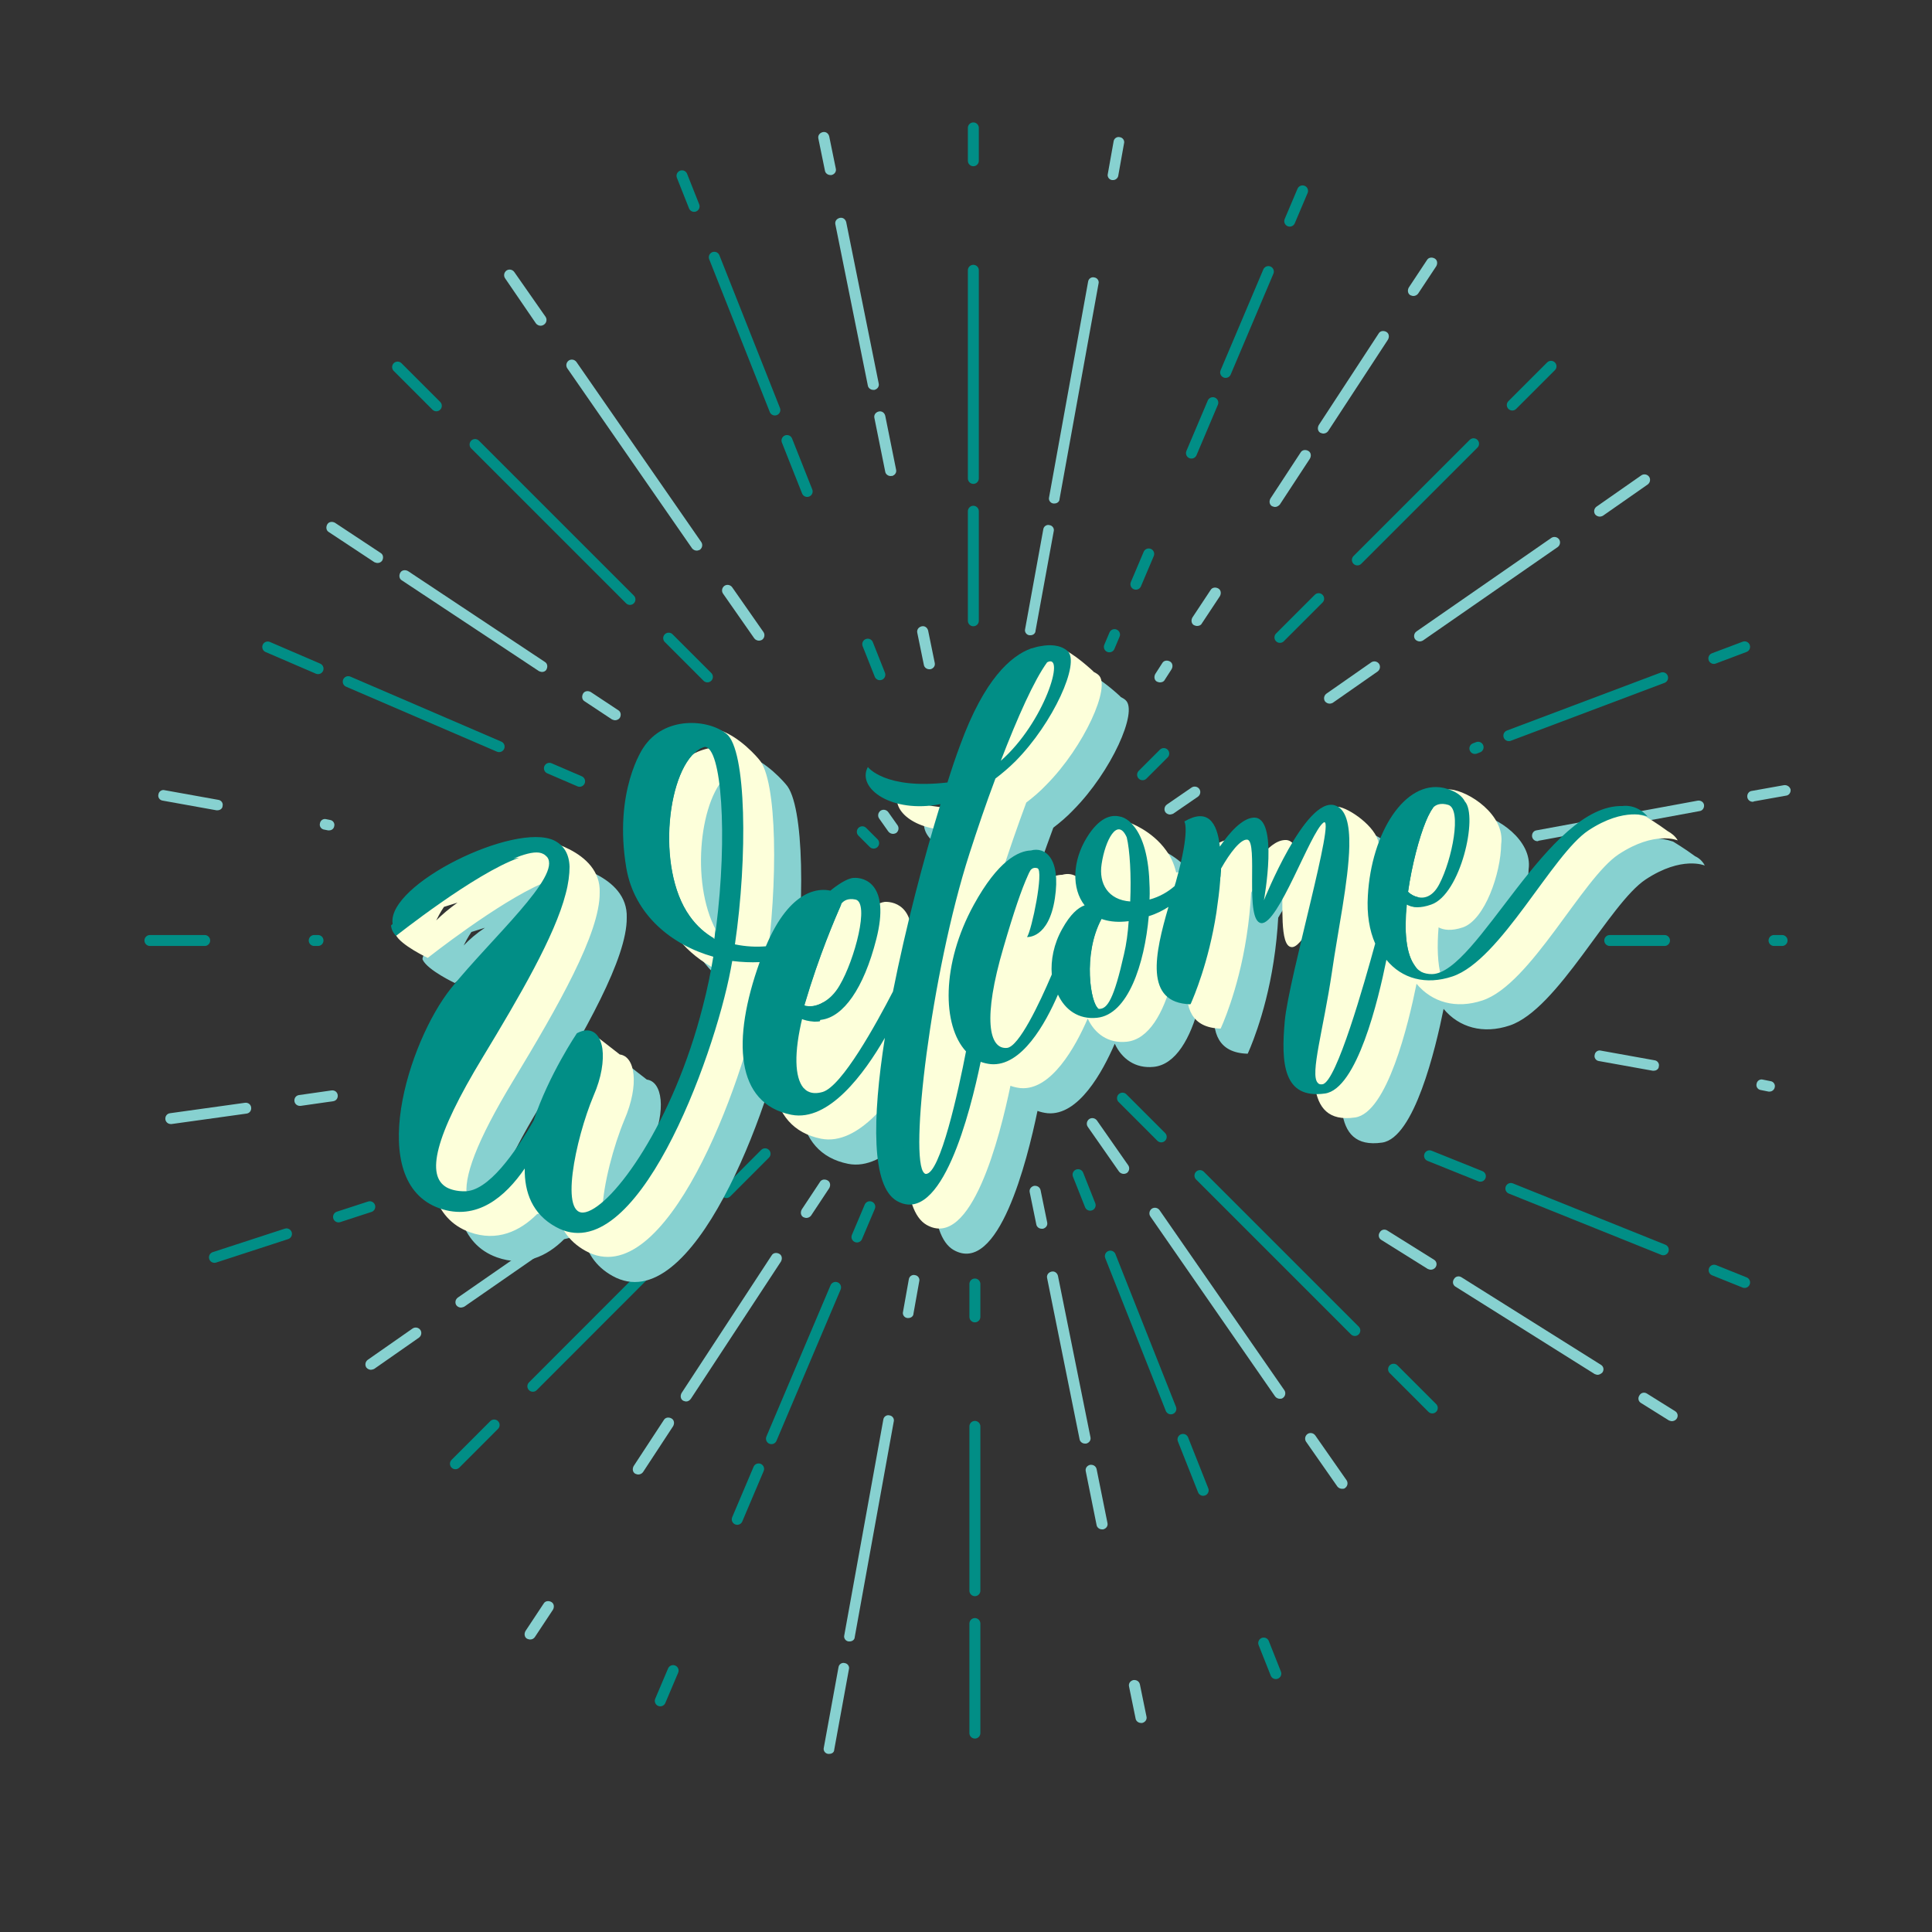 <?xml version="1.0" encoding="UTF-8"?>
<!-- Generator: Adobe Illustrator 26.5.0, SVG Export Plug-In . SVG Version: 6.00 Build 0)  -->
<svg xmlns="http://www.w3.org/2000/svg" xmlns:xlink="http://www.w3.org/1999/xlink" version="1.0" x="0px" y="0px" viewBox="0 0 500 500" style="enable-background:new 0 0 500 500;" xml:space="preserve">
<rect x="0" y="0" width="500" height="500" fill="#333333" stroke="none"/>
<style type="text/css">
	.st0{display:none;}
	.st1{display:inline;fill:#FFECCE;}
	.st2{fill:#87D1D0;}
	
		.st3{fill:none;stroke:#018E86;stroke-width:2.835;stroke-linecap:round;stroke-linejoin:round;stroke-miterlimit:10;stroke-dasharray:8.504,28.346,42.52;}
	
		.st4{fill:none;stroke:#018E86;stroke-width:2.835;stroke-linecap:round;stroke-linejoin:round;stroke-miterlimit:10;stroke-dasharray:8.504,28.346,53.858;}
	
		.st5{fill:none;stroke:#018E86;stroke-width:2.835;stroke-linecap:round;stroke-linejoin:round;stroke-miterlimit:10;stroke-dasharray:14.173,14.173,56.693;}
	
		.st6{fill:none;stroke:#018E86;stroke-width:2.835;stroke-linecap:round;stroke-linejoin:round;stroke-miterlimit:10;stroke-dasharray:14.173,28.346,99.213;}
	
		.st7{fill:none;stroke:#018E86;stroke-width:2.835;stroke-linecap:round;stroke-linejoin:round;stroke-miterlimit:10;stroke-dasharray:14.173,14.173,42.52;}
	
		.st8{fill:none;stroke:#018E86;stroke-width:2.835;stroke-linecap:round;stroke-linejoin:round;stroke-miterlimit:10;stroke-dasharray:8.504,14.173,42.52;}
	
		.st9{fill:none;stroke:#018E86;stroke-width:2.835;stroke-linecap:round;stroke-linejoin:round;stroke-miterlimit:10;stroke-dasharray:8.504,14.173,28.346;}
	.st10{fill:#FDFFDA;}
	.st11{fill:#018E86;}
	.st12{display:inline;}
	.st13{fill:none;}
</style>
<g id="BACKGROUND" class="st0">
	<rect class="st1" width="500" height="500"></rect>
</g>
<g id="OBJECTS">
	<g>
		<g>
			<g>
				<path class="st2" d="M214.6,453.9c-0.1,0-0.2,0-0.3,0c-0.8-0.1-1.3-0.9-1.1-1.6l3.8-20.8c0.1-0.8,0.9-1.3,1.6-1.1      c0.8,0.1,1.3,0.9,1.1,1.6l-3.8,20.8C215.9,453.5,215.3,453.9,214.6,453.9z M219.9,424.8c-0.1,0-0.2,0-0.3,0      c-0.8-0.1-1.3-0.9-1.1-1.6l10.1-55.8c0.1-0.8,0.9-1.3,1.6-1.1c0.8,0.1,1.3,0.9,1.1,1.6l-10.1,55.8      C221.2,424.3,220.6,424.8,219.9,424.8z M235.1,341.1c-0.1,0-0.2,0-0.3,0c-0.8-0.1-1.3-0.9-1.1-1.6l1.5-8.4      c0.1-0.8,0.9-1.3,1.6-1.1c0.8,0.1,1.3,0.9,1.1,1.6l-1.5,8.4C236.4,340.6,235.8,341.1,235.1,341.1z"></path>
			</g>
			<g>
				<path class="st2" d="M266.7,164.4c-0.1,0-0.2,0-0.3,0c-0.8-0.1-1.3-0.9-1.1-1.6L270,137c0.1-0.8,0.9-1.3,1.6-1.1      c0.8,0.1,1.3,0.9,1.1,1.6l-4.7,25.7C268,163.9,267.4,164.4,266.7,164.4z M272.9,130.3c-0.1,0-0.2,0-0.3,0      c-0.8-0.1-1.3-0.9-1.1-1.6l10.1-55.8c0.1-0.8,0.9-1.3,1.6-1.1c0.8,0.1,1.3,0.9,1.1,1.6l-10.1,55.8      C274.2,129.8,273.6,130.3,272.9,130.3z M288.1,46.6c-0.1,0-0.2,0-0.3,0c-0.8-0.1-1.3-0.9-1.1-1.6l1.5-8.4      c0.1-0.8,0.9-1.3,1.6-1.1c0.8,0.1,1.3,0.9,1.1,1.6l-1.5,8.4C289.3,46.1,288.7,46.6,288.1,46.6z"></path>
			</g>
			<g>
				<path class="st2" d="M347.3,385.3c-0.4,0-0.9-0.2-1.2-0.6l-8.1-11.6c-0.4-0.6-0.3-1.5,0.4-2c0.6-0.4,1.5-0.3,2,0.4l8.1,11.6      c0.4,0.6,0.3,1.5-0.4,2C347.9,385.3,347.6,385.3,347.3,385.3z M331.2,362c-0.4,0-0.9-0.2-1.2-0.6l-32.3-46.6      c-0.4-0.6-0.3-1.5,0.4-2c0.6-0.4,1.5-0.3,2,0.4l32.3,46.6c0.4,0.6,0.3,1.5-0.4,2C331.7,362,331.5,362,331.2,362z M290.8,303.8      c-0.4,0-0.9-0.2-1.2-0.6l-8.1-11.6c-0.4-0.6-0.3-1.5,0.4-2c0.6-0.4,1.5-0.3,2,0.4l8.1,11.6c0.4,0.6,0.3,1.5-0.4,2      C291.4,303.7,291.1,303.8,290.8,303.8z"></path>
			</g>
			<g>
				<path class="st2" d="M231.1,215.8c-0.4,0-0.9-0.2-1.2-0.6l-2.4-3.4c-0.4-0.6-0.3-1.5,0.4-2c0.6-0.4,1.5-0.3,2,0.4l2.4,3.4      c0.4,0.6,0.3,1.5-0.4,2C231.7,215.7,231.4,215.8,231.1,215.8z M196.4,165.8c-0.4,0-0.9-0.2-1.2-0.6l-8.1-11.6      c-0.4-0.6-0.3-1.5,0.4-2c0.6-0.4,1.5-0.3,2,0.4l8.1,11.6c0.4,0.6,0.3,1.5-0.4,2C197,165.7,196.7,165.8,196.4,165.8z       M180.3,142.5c-0.4,0-0.9-0.2-1.2-0.6l-32.3-46.6c-0.4-0.6-0.3-1.5,0.4-2c0.6-0.4,1.5-0.3,2,0.4l32.3,46.6      c0.4,0.6,0.3,1.5-0.4,2C180.8,142.4,180.6,142.5,180.3,142.5z M139.9,84.3c-0.4,0-0.9-0.2-1.2-0.6L130.7,72      c-0.4-0.6-0.3-1.5,0.4-2c0.6-0.4,1.5-0.3,2,0.4l8.1,11.6c0.4,0.6,0.3,1.5-0.4,2C140.5,84.2,140.2,84.3,139.9,84.3z"></path>
			</g>
			<g>
				<path class="st2" d="M458,282.5c-0.1,0-0.2,0-0.3,0l-2-0.4c-0.8-0.1-1.3-0.9-1.1-1.6c0.1-0.8,0.9-1.3,1.6-1.1l2,0.4      c0.8,0.1,1.3,0.9,1.1,1.6C459.2,282,458.6,282.5,458,282.5z M428,277.1c-0.1,0-0.2,0-0.3,0l-13.9-2.5c-0.8-0.1-1.3-0.9-1.1-1.6      c0.1-0.8,0.9-1.3,1.6-1.1l13.9,2.5c0.8,0.1,1.3,0.9,1.1,1.6C429.3,276.6,428.7,277.1,428,277.1z"></path>
			</g>
			<g>
				<path class="st2" d="M85.2,214.9c-0.1,0-0.2,0-0.3,0l-1-0.2c-0.8-0.1-1.3-0.9-1.1-1.6c0.1-0.8,0.9-1.3,1.6-1.1l1,0.2      c0.8,0.1,1.3,0.9,1.1,1.6C86.4,214.5,85.8,214.9,85.2,214.9z M56.3,209.7c-0.1,0-0.2,0-0.3,0l-13.9-2.5      c-0.8-0.1-1.3-0.9-1.1-1.6c0.1-0.8,0.9-1.3,1.6-1.1l13.9,2.5c0.8,0.1,1.3,0.9,1.1,1.6C57.6,209.2,57,209.7,56.3,209.7z"></path>
			</g>
			<g>
				<path class="st2" d="M96,354.5c-0.4,0-0.9-0.2-1.2-0.6c-0.4-0.6-0.3-1.5,0.4-2l11.6-8.1c0.6-0.4,1.5-0.3,2,0.4      c0.4,0.6,0.3,1.5-0.4,2l-11.6,8.1C96.5,354.4,96.2,354.5,96,354.5z M119.3,338.4c-0.4,0-0.9-0.2-1.2-0.6c-0.4-0.6-0.3-1.5,0.4-2      l46.6-32.3c0.6-0.4,1.5-0.3,2,0.4c0.4,0.6,0.3,1.5-0.4,2l-46.6,32.3C119.8,338.3,119.5,338.4,119.3,338.4z M177.5,298      c-0.4,0-0.9-0.2-1.2-0.6c-0.4-0.6-0.3-1.5,0.4-2l11.6-8.1c0.6-0.4,1.5-0.3,2,0.4c0.4,0.6,0.3,1.5-0.4,2l-11.6,8.1      C178.1,297.9,177.8,298,177.5,298z"></path>
			</g>
			<g>
				<path class="st2" d="M302.8,210.8c-0.4,0-0.9-0.2-1.2-0.6c-0.4-0.6-0.3-1.5,0.4-2l6.4-4.4c0.6-0.4,1.5-0.3,2,0.4      c0.4,0.6,0.3,1.5-0.4,2l-6.4,4.4C303.3,210.7,303,210.8,302.8,210.8z M344.1,182.1c-0.4,0-0.9-0.2-1.2-0.6      c-0.4-0.6-0.3-1.5,0.4-2l11.6-8.1c0.6-0.4,1.5-0.3,2,0.4c0.4,0.6,0.3,1.5-0.4,2l-11.6,8.1C344.7,182,344.4,182.1,344.1,182.1z       M367.4,166c-0.4,0-0.9-0.2-1.2-0.6c-0.4-0.6-0.3-1.5,0.4-2l34.9-24.2c0.6-0.4,1.5-0.3,2,0.4c0.4,0.6,0.3,1.5-0.4,2l-34.9,24.2      C368,165.9,367.7,166,367.4,166z M414,133.7c-0.4,0-0.9-0.2-1.2-0.6c-0.4-0.6-0.3-1.5,0.4-2l11.6-8.1c0.6-0.4,1.5-0.3,2,0.4      c0.4,0.6,0.3,1.5-0.4,2l-11.6,8.1C414.6,133.6,414.3,133.7,414,133.7z"></path>
			</g>
			<g>
				<path class="st2" d="M295.3,445.9c-0.7,0-1.3-0.5-1.4-1.1l-1.7-8.3c-0.2-0.8,0.3-1.5,1.1-1.7c0.8-0.1,1.5,0.3,1.7,1.1l1.7,8.3      c0.2,0.8-0.3,1.5-1.1,1.7C295.4,445.9,295.3,445.9,295.3,445.9z M285.2,395.8c-0.7,0-1.3-0.5-1.4-1.1l-2.8-13.9      c-0.2-0.8,0.3-1.5,1.1-1.7c0.8-0.1,1.5,0.3,1.7,1.1l2.8,13.9c0.2,0.8-0.3,1.5-1.1,1.7C285.4,395.8,285.3,395.8,285.2,395.8z       M280.8,373.6c-0.7,0-1.3-0.5-1.4-1.1l-8.4-41.7c-0.2-0.8,0.3-1.5,1.1-1.7c0.8-0.2,1.5,0.3,1.7,1.1l8.4,41.7      c0.2,0.8-0.3,1.5-1.1,1.7C280.9,373.6,280.8,373.6,280.8,373.6z M269.6,318c-0.7,0-1.3-0.5-1.4-1.1l-1.7-8.3      c-0.2-0.8,0.3-1.5,1.1-1.7c0.8-0.1,1.5,0.3,1.7,1.1l1.7,8.3c0.2,0.8-0.3,1.5-1.1,1.7C269.8,318,269.7,318,269.6,318z"></path>
			</g>
			<g>
				<path class="st2" d="M240.5,173.2c-0.7,0-1.3-0.5-1.4-1.1l-1.7-8.3c-0.2-0.8,0.3-1.5,1.1-1.7c0.8-0.2,1.5,0.3,1.7,1.1l1.7,8.3      c0.2,0.8-0.3,1.5-1.1,1.7C240.7,173.2,240.6,173.2,240.5,173.2z M230.5,123.2c-0.7,0-1.3-0.5-1.4-1.1l-2.8-13.9      c-0.2-0.8,0.3-1.5,1.1-1.7c0.8-0.2,1.5,0.3,1.7,1.1l2.8,13.9c0.2,0.8-0.3,1.5-1.1,1.7C230.7,123.1,230.6,123.2,230.5,123.2z       M226,100.9c-0.7,0-1.3-0.5-1.4-1.1l-8.4-41.7c-0.2-0.8,0.3-1.5,1.1-1.7c0.8-0.2,1.5,0.3,1.7,1.1l8.4,41.7      c0.2,0.8-0.3,1.5-1.1,1.7C226.2,100.9,226.1,100.9,226,100.9z M214.9,45.3c-0.7,0-1.3-0.5-1.4-1.1l-1.7-8.3      c-0.2-0.8,0.3-1.5,1.1-1.7c0.8-0.2,1.5,0.3,1.7,1.1l1.7,8.3c0.2,0.8-0.3,1.5-1.1,1.7C215,45.3,214.9,45.3,214.9,45.3z"></path>
			</g>
			<g>
				<path class="st2" d="M137.2,424.3c-0.3,0-0.5-0.1-0.8-0.2c-0.7-0.4-0.8-1.3-0.4-2l4.7-7.1c0.4-0.7,1.3-0.8,2-0.4      c0.7,0.4,0.8,1.3,0.4,2l-4.7,7.1C138.1,424.1,137.7,424.3,137.2,424.3z M165.2,381.6c-0.3,0-0.5-0.1-0.8-0.2      c-0.7-0.4-0.8-1.3-0.4-2l7.8-11.9c0.4-0.7,1.3-0.8,2-0.4c0.7,0.4,0.8,1.3,0.4,2l-7.8,11.9C166.1,381.4,165.6,381.6,165.2,381.6z       M177.6,362.7c-0.3,0-0.5-0.1-0.8-0.2c-0.7-0.4-0.8-1.3-0.4-2l23.3-35.6c0.4-0.7,1.3-0.8,2-0.4c0.7,0.4,0.8,1.3,0.4,2L178.8,362      C178.5,362.4,178.1,362.7,177.6,362.7z M208.7,315.2c-0.3,0-0.5-0.1-0.8-0.2c-0.7-0.4-0.8-1.3-0.4-2l4.7-7.1      c0.4-0.7,1.3-0.8,2-0.4c0.7,0.4,0.8,1.3,0.4,2l-4.7,7.1C209.6,315,209.1,315.2,208.7,315.2z"></path>
			</g>
			<g>
				<path class="st2" d="M300.2,176.6c-0.3,0-0.5-0.1-0.8-0.2c-0.7-0.4-0.8-1.3-0.4-2l1.8-2.8c0.4-0.7,1.3-0.8,2-0.4      c0.7,0.4,0.8,1.3,0.4,2l-1.8,2.8C301.2,176.4,300.7,176.6,300.2,176.6z M309.8,162c-0.3,0-0.5-0.1-0.8-0.2      c-0.7-0.4-0.8-1.3-0.4-2l4.7-7.1c0.4-0.7,1.3-0.8,2-0.4c0.7,0.4,0.8,1.3,0.4,2l-4.7,7.1C310.8,161.8,310.3,162,309.8,162z       M330,131.2c-0.3,0-0.5-0.1-0.8-0.2c-0.7-0.4-0.8-1.3-0.4-2l7.8-11.9c0.4-0.7,1.3-0.8,2-0.4c0.7,0.4,0.8,1.3,0.4,2l-7.8,11.9      C330.9,130.9,330.5,131.2,330,131.2z M342.5,112.2c-0.3,0-0.5-0.1-0.8-0.2c-0.7-0.4-0.8-1.3-0.4-2l15.5-23.7      c0.4-0.7,1.3-0.8,2-0.4c0.7,0.4,0.8,1.3,0.4,2l-15.5,23.7C343.4,112,342.9,112.2,342.5,112.2z M365.8,76.6      c-0.3,0-0.5-0.1-0.8-0.2c-0.7-0.4-0.8-1.3-0.4-2l4.7-7.1c0.4-0.7,1.3-0.8,2-0.4c0.7,0.4,0.8,1.3,0.4,2l-4.7,7.1      C366.7,76.4,366.2,76.6,365.8,76.6z"></path>
			</g>
			<g>
				<path class="st2" d="M44.2,290.9c-0.7,0-1.3-0.5-1.4-1.2c-0.1-0.8,0.4-1.5,1.2-1.6l19.4-2.7c0.8-0.1,1.5,0.4,1.6,1.2      c0.1,0.8-0.4,1.5-1.2,1.6l-19.4,2.7C44.3,290.9,44.2,290.9,44.2,290.9z M77.6,286.2c-0.7,0-1.3-0.5-1.4-1.2      c-0.1-0.8,0.4-1.5,1.2-1.6l8.4-1.2c0.8-0.1,1.5,0.4,1.6,1.2c0.1,0.8-0.4,1.5-1.2,1.6l-8.4,1.2C77.7,286.2,77.7,286.2,77.6,286.2      z"></path>
			</g>
			<g>
				<path class="st2" d="M388.6,219.4c-0.7,0-1.3-0.5-1.4-1.2c-0.1-0.8,0.4-1.5,1.1-1.6l0.9-0.2c0.8-0.1,1.5,0.4,1.6,1.1      c0.1,0.8-0.4,1.5-1.1,1.6l-0.9,0.2C388.7,219.4,388.7,219.4,388.6,219.4z M397.9,217.7c-0.7,0-1.3-0.5-1.4-1.2      c-0.1-0.8,0.4-1.5,1.1-1.6l41.8-7.7c0.8-0.1,1.5,0.4,1.6,1.1c0.1,0.8-0.4,1.5-1.1,1.6l-41.8,7.7      C398.1,217.7,398,217.7,397.9,217.7z M453.6,207.5c-0.7,0-1.3-0.5-1.4-1.2c-0.1-0.8,0.4-1.5,1.1-1.6l8.4-1.5      c0.8-0.1,1.5,0.4,1.7,1.1c0.1,0.8-0.4,1.5-1.1,1.6l-8.4,1.5C453.8,207.5,453.7,207.5,453.6,207.5z"></path>
			</g>
			<g>
				<path class="st2" d="M432.7,367.8c-0.3,0-0.5-0.1-0.8-0.2l-7.2-4.5c-0.7-0.4-0.9-1.3-0.4-2c0.4-0.7,1.3-0.9,2-0.4l7.2,4.5      c0.7,0.4,0.9,1.3,0.4,2C433.6,367.6,433.1,367.8,432.7,367.8z M413.5,355.8c-0.3,0-0.5-0.1-0.8-0.2l-36-22.6      c-0.7-0.4-0.9-1.3-0.4-2c0.4-0.7,1.3-0.9,2-0.4l36,22.6c0.7,0.4,0.9,1.3,0.4,2C414.4,355.5,413.9,355.8,413.5,355.8z       M370.3,328.6c-0.3,0-0.5-0.1-0.8-0.2l-12-7.5c-0.7-0.4-0.9-1.3-0.4-2c0.4-0.7,1.3-0.9,2-0.4l12,7.5c0.7,0.4,0.9,1.3,0.4,2      C371.2,328.4,370.7,328.6,370.3,328.6z"></path>
			</g>
			<g>
				<path class="st2" d="M159.2,186.4c-0.3,0-0.5-0.1-0.8-0.2l-7.1-4.7c-0.7-0.4-0.8-1.3-0.4-2c0.4-0.7,1.3-0.8,2-0.4l7.1,4.7      c0.7,0.4,0.8,1.3,0.4,2C160.1,186.2,159.6,186.4,159.2,186.4z M140.3,173.9c-0.3,0-0.5-0.1-0.8-0.2L104,150.2      c-0.7-0.4-0.8-1.3-0.4-2c0.4-0.7,1.3-0.8,2-0.4l35.4,23.5c0.7,0.4,0.8,1.3,0.4,2C141.2,173.7,140.7,173.9,140.3,173.9z       M97.7,145.7c-0.3,0-0.5-0.1-0.8-0.2l-11.8-7.8c-0.7-0.4-0.8-1.3-0.4-2c0.4-0.7,1.3-0.8,2-0.4l11.8,7.8c0.7,0.4,0.8,1.3,0.4,2      C98.6,145.5,98.2,145.7,97.7,145.7z"></path>
			</g>
		</g>
	</g>
	<g>
		<line class="st3" x1="252.3" y1="332.3" x2="252.3" y2="455.5"></line>
		<line class="st4" x1="251.9" y1="33.1" x2="251.9" y2="161.3"></line>
		<line class="st5" x1="290.5" y1="284.2" x2="400.8" y2="394.5"></line>
		<line class="st5" x1="102.9" y1="95" x2="226.1" y2="218.2"></line>
		<line class="st6" x1="416.6" y1="243.4" x2="461.2" y2="243.4"></line>
		<line class="st6" x1="38.8" y1="243.4" x2="82.3" y2="243.4"></line>
		<line class="st5" x1="198" y1="298.6" x2="103" y2="393.7"></line>
		<line class="st7" x1="401.4" y1="94.8" x2="295.7" y2="200.5"></line>
		<line class="st8" x1="279" y1="304" x2="333.5" y2="441.5"></line>
		<line class="st8" x1="176.5" y1="45.5" x2="230" y2="180.4"></line>
		<line class="st8" x1="225.1" y1="312.3" x2="168.2" y2="446.5"></line>
		<line class="st9" x1="337.1" y1="49.4" x2="287.1" y2="167.4"></line>
		<line class="st8" x1="95.7" y1="312.3" x2="55.5" y2="325.4"></line>
		<line class="st8" x1="451.5" y1="167.4" x2="381.7" y2="193.7"></line>
		<line class="st8" x1="451.5" y1="331.9" x2="355" y2="293.1"></line>
		<line class="st8" x1="150" y1="202.2" x2="55.5" y2="161.5"></line>
	</g>
	<g>
		<path class="st2" d="M438.7,221.6c-2.7-2-5.7-3.8-5.7-3.8c-14.8-4.9-24.5,11.9-34.1,25.2c-7.7,10.7-15.9,15-18.8,16.3    c-1-3.4-1.1-8-0.7-12.8c1.3,0.7,3.3,1,6.3,0c5.8-2,9.8-14,9.9-21.5c0,0,0,0,0,0c1.1-7.6-8.4-13.8-13.2-14.2    c-4.9-0.4-12.9,12.7-12.9,12.7s-5,5.5-5.6,1.2c-0.7-4.3-7.7-9.1-10.5-9.4c-2.8-0.3-10.5,10.1-10.5,10.1s-0.2,0.2-0.6,0.3    c-0.6-1.2-1.5-1.9-2.7-1.8c-2.2,0.1-4.4,2-6.5,4.6c-0.1-3-0.5-7.3-2.4-7.4c-1-0.1-2.6,1-4.4,2.6c-1.2-0.1-2.8,0.3-4.7,1.4    c0,0,0.4,0.5,0.3,2.8c-1.9,2-3.3,3.6-3.3,3.6l-7.2,0.8c-0.3-1.2-0.7-2.4-1.2-3.4c-0.4-0.9-0.9-1.6-1.4-2.3    c-3.7-5.2-9.5-7.2-9.5-7.2s-3.9-1-7.1,2.2c-3.1,3.3-1.6,18.6-1.6,18.6l-2.3-1.7c-0.7-5-3.7-6.4-6.4-5.6c0,0,0,0,0,0    c-1.3,0-2.9,0.5-4.8,1.7c-0.6-2.7-1.6-5.7-3.3-6.3c-3.1-1.2-9.4,17-9.4,17l-0.1,7.3c-0.3,0.8-0.6,1.6-0.9,2.4l-0.2-12.3    c0.9-3.2,1.8-6.2,2.7-9.1c2.1-6.6,4.4-13.2,6.7-19.4c1.7-1.3,3.5-2.8,5.2-4.6c9.8-9.9,16.8-25.5,13.5-28.4    c-0.4-0.4-0.9-0.6-1.4-0.9c0,0,0.1,0,0.1,0s-5.4-5.1-8.5-6c-3.1-0.9-8.5,5.3-8.5,5.3l-16.7,35.9c-13,0.6-16.6-4.3-16.6-4.3    c-2.6,4.8,4,10.4,13.9,10.1l-4.6,10l-0.8,28.5c-0.7,3.2-1.4,6.3-2,9.5c-0.4,0.8-0.9,1.6-1.3,2.6c-0.1-4.7-1.2-11.5-2.7-17.5    c2.9-13-3.5-14.6-6.2-14.5c-0.8,0.1-1.9,0.5-3,1.2c-1.8-1.3-2.9-3.5-5.2-4c-3.4-0.8-11.9,12.1-11.9,12.1s-1.2,3.3-2.5,8    c-0.1,0.1-0.1,0.3-0.2,0.4c-2.4,0.2-5.1,0.1-8-0.5c3.2-21.9,3-48.9-1.8-54.1c0,0,0,0,0,0s-5.2-6.4-11.1-7.8    c-3.6-0.8-2.1,2.2-0.4,4.7c-3.9,0.5-7.9,2.3-10.4,6.3l0,0c0,0-7.8,11.1-4.4,31.2c1.6,9.3,7.7,16.1,15.3,20    c-3.3,14.5-11.8,41-19.9,52.1c-3.5,4.8-6.8,8-9.6,10.2c0.2-6.6,2.9-16.7,5.7-23.4c3.9-9.1,2.8-16.4-1.2-16.9l-6.3-4.9l-8.3,13.7    c0,0-3.1,7-10.8,18.8c-4,6.2-9.6,8.6-14.1,9.4c-1.1-5,2.4-14.5,11.9-30.2c11.6-19.2,22.5-38.2,22.4-48.7c0,0,0,0,0,0    c0.4-11.2-15.8-13.9-15.8-13.9c-15.7,1.8-38.3,22.1-37,24.8c1.3,2.7,8.3,6,8.3,6s18.1-14.3,29.7-19.3l-4.9,21.1    c-3.8,4.1-7.7,8.4-10.9,12.3c-11.1,13.9-22.3,50-3,56.9c7,2.5,12.9-0.2,17.4-4.7l4.9-1.2l0,0c0.8,4.4,3.1,8.2,7.6,10.7    c20.7,11.6,40.9-43.4,45.3-66.6c0.1-0.7,0.3-1.5,0.4-2.2c2.4,0.3,4.8,0.4,7.1,0.3c-7.2,20.1-6.3,36.6,8.2,39.5    c9.7,1.9,18.9-10.7,24.2-19.9c-3.3,21-3.5,38.4,3.1,42.2c11.6,6.6,19-23,21.7-36c0.8,0.3,1.7,0.5,2.6,0.6c8,0.7,14.2-10.6,17.4-18    c1.8,3.9,5.3,6.5,10.1,6c5.7-0.6,9.5-7.4,11.7-15.8l4,0.3h0c-0.7,6.7,1,11.9,8.6,12.1c0,0,4.5-9.5,6.7-23.8    c0.6-3.8,1-7.8,1.2-11.4c0.5-0.9,1-1.7,1.5-2.5l0.1,0c0,0,0.8,6.8,2.1,7.3c1.1,0.4,3.6-6.2,4.3-8.1c0.3,6.2-0.7,17.1,2.4,17.4    c1.3,0.2,3-2,4.9-5.1l0.4,4.4l-4.6,31.2l5.4,5.5c0.8,5.6,3.5,9.1,10.4,8.1c8.3-1.2,13.8-24.2,15.9-34.6c4,4.8,10.2,6.6,17.1,4.3    c12.5-4.2,25.8-31.6,35.2-37.8c9.4-6.2,15.3-3.6,15.3-3.6C440.6,222.8,439.6,222,438.7,221.6z M120,244.7c1-2.1,2-3.5,2-3.5    l3.5-1.1C123.4,241.5,121.5,243.1,120,244.7z M194.4,207.9c0.2,9.6,0.5,30.8-0.6,41.5C185.8,238.1,187.7,215.5,194.4,207.9z     M387.9,264.1c-0.3,0.1-0.7,0.2-1,0.3C387.3,264.3,387.6,264.3,387.9,264.1z"></path>
		<path class="st10" d="M431.6,215.1c-2.7-2-5.7-3.8-5.7-3.8c-14.8-4.9-24.5,11.9-34.1,25.2c-7.7,10.7-15.9,15-18.8,16.3    c-1-3.4-1.1-8-0.7-12.8c1.3,0.7,3.3,1,6.3,0c5.7-2,9.8-14,9.9-21.5c0,0,0,0,0,0c1.1-7.6-8.4-13.8-13.2-14.2    c-4.9-0.4-12.9,12.7-12.9,12.7s-5,5.5-5.6,1.2c-0.7-4.3-7.7-9.1-10.5-9.4c-2.8-0.3-10.5,10.1-10.5,10.1s-0.2,0.2-0.6,0.3    c-0.6-1.2-1.5-1.9-2.7-1.8c-2.2,0.1-4.4,2-6.5,4.6c-0.1-3-0.5-7.3-2.4-7.4c-1-0.1-2.6,1-4.4,2.6c-1.2-0.1-2.8,0.3-4.6,1.4    c0,0,0.4,0.5,0.3,2.8c-1.9,2-3.3,3.6-3.3,3.6l-7.2,0.8c-0.3-1.2-0.7-2.4-1.2-3.4c-0.4-0.9-0.9-1.6-1.4-2.3    c-3.7-5.2-9.5-7.2-9.5-7.2s-3.9-1-7.1,2.2c-3.1,3.3-1.6,18.6-1.6,18.6l-2.3-1.7c-0.7-5-3.7-6.4-6.4-5.6c0,0,0,0,0,0    c-1.3,0-2.9,0.5-4.8,1.7c-0.6-2.7-1.6-5.7-3.3-6.3c-3.2-1.2-9.4,17-9.4,17l-0.1,7.3c-0.3,0.8-0.6,1.6-0.9,2.4l-0.2-12.3    c0.9-3.2,1.8-6.2,2.7-9.1c2.1-6.6,4.4-13.2,6.7-19.4c1.7-1.3,3.5-2.8,5.2-4.6c9.8-9.9,16.8-25.5,13.5-28.4    c-0.4-0.4-0.9-0.6-1.4-0.9c0,0,0.1,0,0.1,0s-5.4-5.1-8.5-6c-3.2-0.9-8.5,5.3-8.5,5.3l-16.7,35.9c-13,0.6-16.6-4.3-16.6-4.3    c-2.6,4.8,4,10.4,13.9,10.1l-4.6,10l-0.8,28.5c-0.7,3.2-1.4,6.3-2,9.5c-0.4,0.8-0.9,1.6-1.3,2.6c-0.1-4.7-1.2-11.5-2.7-17.5    c2.9-13-3.5-14.6-6.2-14.5c-0.8,0.1-1.9,0.5-3,1.2c-1.8-1.3-2.9-3.5-5.2-4c-3.4-0.8-11.9,12.1-11.9,12.1s-1.2,3.3-2.5,8    c-0.1,0.1-0.1,0.3-0.2,0.4c-2.4,0.2-5.1,0.1-8-0.5c3.2-21.9,3-48.9-1.8-54.1c0,0,0,0,0,0s-5.2-6.4-11.1-7.8    c-3.6-0.8-2.1,2.2-0.4,4.7c-3.9,0.5-7.9,2.3-10.4,6.3l0,0c0,0-7.8,11.1-4.4,31.2c1.6,9.3,7.7,16.1,15.3,20    c-3.3,14.5-11.8,41-19.9,52.1c-3.5,4.8-6.8,8-9.6,10.2c0.2-6.6,2.9-16.7,5.7-23.4c3.9-9.1,2.8-16.4-1.2-16.9l-6.3-4.9l-8.3,13.7    c0,0-3.1,7-10.8,18.8c-4,6.2-9.6,8.6-14.1,9.4c-1.1-5,2.4-14.5,11.9-30.2c11.6-19.2,22.5-38.2,22.4-48.7c0,0,0,0,0,0    c0.4-11.2-15.8-13.9-15.8-13.9c-15.7,1.8-38.3,22.1-37,24.8c1.3,2.7,8.3,6,8.3,6s18.1-14.3,29.7-19.3l-4.9,21.1    c-3.8,4.1-7.7,8.4-10.9,12.3c-11.1,13.9-22.3,50-3,56.9c7,2.5,12.9-0.2,17.4-4.7l4.9-1.2l0,0c0.8,4.4,3.1,8.2,7.6,10.7    c20.7,11.6,40.9-43.4,45.3-66.6c0.1-0.7,0.3-1.5,0.4-2.2c2.4,0.3,4.8,0.4,7.1,0.3c-7.2,20.1-6.3,36.6,8.2,39.5    c9.7,1.9,18.9-10.7,24.2-19.9c-3.3,21-3.5,38.4,3.1,42.2c11.6,6.6,19-23,21.7-36c0.8,0.3,1.7,0.5,2.6,0.6    c7.9,0.7,14.2-10.6,17.4-18c1.8,3.9,5.3,6.5,10.1,6c5.7-0.6,9.5-7.4,11.7-15.8l4,0.3h0c-0.7,6.7,1,11.9,8.6,12.1    c0,0,4.5-9.5,6.7-23.8c0.6-3.8,1-7.8,1.2-11.4c0.5-0.9,1-1.7,1.5-2.5l0.1,0c0,0,0.8,6.8,2.1,7.3c1.1,0.4,3.6-6.2,4.3-8.1    c0.3,6.2-0.7,17.1,2.4,17.4c1.3,0.2,3-2,4.9-5.1l0.4,4.4l-4.6,31.2l5.4,5.5c0.8,5.6,3.5,9.1,10.4,8.1c8.3-1.2,13.8-24.2,15.9-34.6    c4,4.8,10.2,6.6,17.1,4.3c12.5-4.2,25.8-31.6,35.2-37.8c9.4-6.2,15.3-3.6,15.3-3.6C433.5,216.3,432.5,215.6,431.6,215.1z     M112.9,238.2c1-2.1,2-3.5,2-3.5l3.5-1.1C116.3,235.1,114.4,236.7,112.9,238.2z M187.3,201.5c0.2,9.6,0.5,30.8-0.6,41.5    C178.7,231.7,180.5,209.1,187.3,201.5z M380.8,257.7c-0.3,0.1-0.7,0.2-1,0.3C380.1,257.9,380.5,257.8,380.8,257.7z"></path>
		<g>
			<path class="st11" d="M419.9,208.6c-19.3-0.5-37.6,43.3-49.3,43.5c-1.1,0-2-0.2-2.8-0.6h0c0,0,0,0,0,0c0,0-0.1,0-0.1-0.1     c-0.6-0.3-1-0.7-1.4-1.3l0,0c-2.5-3.1-2.9-9.3-2.2-16c0.7,0.4,1.6,0.7,2.7,0.7c1,0,2.2-0.2,3.6-0.7c7.6-2.6,12.2-22.9,8.7-26.7     c0,0,0,0,0,0c-0.6-1.2-2.1-2.7-5.5-3.5c-10-2.1-18.7,11.6-19.6,27.9c-0.3,4.8,0.4,9,1.9,12.4c-2.8,10.2-10,35.7-13.6,36.4     c-0.6,0.1-1,0-1.3-0.4c-2-2.2,1.5-13.8,3.7-28.6c1.5-10.5,4.3-23.6,4.5-32.6c0.1-5.6-0.8-9.7-3.8-10.6     c-7.6-2.2-18.3,24.6-18.3,24.6s4-21.8-2.7-21.4c-2.9,0.2-6.1,3.7-8.7,7.5c-0.7-6.4-3.2-10-9.2-6.5c0,0,1.6,2-2.1,15.3     c-0.1,0.5-0.3,0.9-0.4,1.4c-1.7,1.5-3.9,2.8-6.5,3.5c0.1-2,0-4-0.1-5.9c-0.5-7.4-2.4-11.5-4.5-13.7c0,0-0.3-0.3-0.7-0.7     c-0.9-0.7-1.7-1.1-2.5-1.2c-2.1-0.5-5.2,0.2-8.4,5.4c-3.8,6.1-4,13.3-0.6,17.6c-1.7,0.6-3.7,2.3-5.8,6.1c-2.2,3.9-3,8.1-2.7,11.8     c-3.2,7.5-8.5,18.7-11.6,19c-4.7,0.4-6.3-7.7-0.9-26c2.7-9.3,4.7-15.1,6.3-18.6c0.2-0.5,0.4-0.9,0.7-1.4c0.3-0.4,0.9-0.8,1.8-0.5     c1.7,0.6-1.5,16.1-2.7,17.8c0,0,5.6,0.5,7.2-10c1.6-10.5-2.6-13.4-6.2-12.4l0,0c-3.2,0.1-8.5,2.6-14.8,14.1     c-8.4,15.3-8.2,31.2-2,37.9c-1.9,9.9-6.7,31.9-10.4,31.7c-0.2,0-0.3-0.1-0.4-0.2c-4-3.4,1.7-51.6,11.7-82.7     c2.1-6.5,4.3-13,6.6-19.1c0.1-0.2,0.1-0.3,0.1-0.3c1.7-1.3,3.5-2.8,5.2-4.5c9.8-9.9,16.8-25.5,13.5-28.5     c-1.9-1.7-4.8-1.7-6.8-1.3c-0.8,0.1-1.6,0.3-2.5,0.6c0,0-0.1,0-0.1,0c-5.3,1.9-12.2,8-18.4,25c-1.1,2.9-2.2,6.2-3.3,9.7     c-16.2,1.9-20.6-4-20.6-4c-3,5.5,6.2,12.1,18.8,9.6c-4.4,14.3-9,31.9-12.3,48.5c-4.4,8.5-13.2,24.5-18.2,26     c-1.4,0.4-2.7,0.4-3.7-0.1c-0.5-0.2-0.9-0.6-1.3-1c0,0,0,0,0,0c-2.2-2.7-2.5-8.9-0.2-18.3c0.9,0.4,2,0.7,3.5,0.8     c0.5,0,1,0,1.5-0.1c5.5-0.8,10.8-7.9,14.1-20.9c3.6-14.2-3.1-16-5.9-15.8c-1.7,0.1-4.3,1.9-6,3.3c-2.6-0.6-10.3-0.8-16.7,14.4     c-2.4,0.2-5.1,0.1-8-0.5c3.3-22.5,3-50.4-2.2-54.5c-4.7-3.8-16.1-4.7-21.5,3.6h0c0,0-7.8,11.1-4.4,31.2     c2.1,12.1,11.8,19.9,22.5,22.9c-0.7,4.3-1.6,8.6-2.7,12.8c-7.7,30.3-23.2,51.5-30.3,53.3c-7,1.8-2.7-18.9,2-30.1     c2.1-4.8,2.7-9.1,2.3-12.2c-0.6-4-3-5.9-6.6-4c0,0-7.3,10.8-11.2,22.6c-4.7,8.2-11.8,18.5-18,18.3c-1.8,0-3.4-0.4-4.5-1     c0,0,0,0,0,0c-5.3-3-3.3-12.9,9.4-33.8c9.5-15.7,18.6-31.3,21.4-42.2v0c0.7-2.6,1-5,1-7c-0.1-3.2-1.4-5.5-4-6.8     c-10.2-4.8-43.2,11.3-41.8,21.5c0.1,0.9,0.6,1.8,1.3,2.7c0,0,20.5-16.2,31.8-20.2c2.6-0.9,4.6-1.2,5.9-0.5c0.4,0.2,0.7,0.5,1,0.8     c3.8,4.9-14.4,21-24.9,34c-11.1,13.9-22.3,50-3,56.9c9.7,3.4,17.1-3,22.1-10.3c-0.1,6.2,2,11.8,8,15.1     c20.7,11.6,40.9-43.4,45.3-66.6c0.1-0.7,0.3-1.5,0.4-2.2c2.4,0.3,4.8,0.4,7.1,0.3c-7.2,20.1-6.3,36.6,8.2,39.5     c9.7,1.9,18.9-10.7,24.2-19.9c-3.3,21-3.5,38.4,3.1,42.2c11.6,6.6,19-23,21.7-36c0.8,0.3,1.7,0.5,2.6,0.6     c8,0.7,14.2-10.6,17.4-18c1.8,3.9,5.3,6.5,10.1,6c8-0.8,12.3-13.9,13.4-26.3c2-0.6,3.7-1.5,5.1-2.4c-3.5,12-6.4,24.9,5.7,25.2     c0,0,0-0.1,0.1-0.2v0c0.7-1.6,4.6-10.6,6.6-23.5c0.4-2.8,0.8-5.7,1-8.5c0-0.3,0-0.6,0.1-0.9c0-0.5,0.1-0.9,0.1-1.4     c0-0.4,0-0.6,0-0.6c2.3-4.1,5.1-7.7,6.8-7.5c2.9,0.4-0.8,21.1,3.6,21.6c4.4,0.5,12.7-23.5,16.1-26c3.4-2.5-9,40.3-10,51.3     c-1,11-0.4,20.3,10.4,18.8c8.3-1.2,13.8-24.2,15.9-34.6c4,4.9,10.2,6.6,17.1,4.3c12.5-4.2,25.8-31.6,35.2-37.8     c9.4-6.2,15.3-3.6,15.3-3.6C423.4,207.9,419.9,208.6,419.9,208.6z M271,171.4c4.9-2.6-0.7,15.6-12,25.5     C263.4,185.5,267.6,176.1,271,171.4z M178.5,237.1c-9-12.5-5.7-38.9,2.8-43.4c0.1-0.1,0.2-0.1,0.3-0.1c0.2-0.1,0.3-0.2,0.5-0.2     c0.1,0,0.2-0.1,0.2-0.1c0,0,0,0,0.1,0c0,0,0,0,0,0c4.3,0,6,22.6,2.9,47v0c-0.1,0.9-0.2,1.8-0.4,2.7     C182.6,241.6,180.4,239.8,178.5,237.1z M217.8,233.8c0.6-0.7,1.6-1.4,3.6-1c3.7,0.8-0.2,15.6-4.1,22.2c-1.2,2.1-2.7,3.5-4.1,4.3     h0c-1.9,1.2-3.8,1.3-5,0.9c0-0.1,0.1-0.3,0.1-0.4C212,247.2,216.1,237.8,217.8,233.8C217.8,233.9,217.8,233.8,217.8,233.8z      M290.9,246.9c-2.6,11.6-4.3,14.2-6.4,14.2c-0.1,0-0.2,0-0.3-0.1c-1.9-1.2-4.1-13.9,0.8-23.2c1.7,0.6,3.7,0.9,6.1,0.7     c0.3,0,0.7-0.1,1-0.1C291.9,241.4,291.5,244.4,290.9,246.9z M292.5,233.3c-5.7-0.4-8.2-4.6-7.4-9.7c0.9-6.1,4.1-12.3,6.5-6.9     C292.4,220,292.8,226.6,292.5,233.3z M374.8,208.3c3.6,1.1,1,14.2-2.3,20.5c-1.6,3.1-3.7,3.8-5.5,3.4c-1-0.2-1.9-0.7-2.6-1.4     c1-7,2.9-14.1,4.6-18.2c0.4-1,0.8-1.8,1.2-2.5c0.3-0.4,0.5-0.8,0.8-1.2C371.6,208.3,372.8,207.7,374.8,208.3z"></path>
			<g>
				<path class="st11" d="M134.3,222c-11.4,4-31.8,20.2-31.8,20.2c-0.8-0.8-1.2-1.7-1.3-2.7C107.5,233.6,120.6,223.1,134.3,222z"></path>
				<path class="st11" d="M126.3,265.9c14.5-16.6,18.9-30.7,20.1-37.3l-0.4,3.1v0c-2.9,10.9-11.9,26.5-21.4,42.2      c-12.6,20.8-14.6,30.7-9.4,33.8C106.5,305.5,106.2,288.8,126.3,265.9z"></path>
				<path class="st11" d="M147,224.8c0,0,0,1.4-0.5,3.9L147,224.8z"></path>
				<path class="st11" d="M153.2,284c-4.8,11.1-9.1,31.8-2,30.1c-4,2.3-8.4-5.2-7.1-15.2c1.3-10,11.5-27.1,11.5-27.1l0,0      C155.9,274.9,155.3,279.2,153.2,284z"></path>
				<path class="st11" d="M184.9,242.9c-8.5,0.1-18.5-14-16.4-30c1.7-13,9.8-17.8,12.8-19.2c-8.5,4.5-11.7,31-2.8,43.4      C180.4,239.8,182.6,241.6,184.9,242.9z"></path>
				<path class="st11" d="M185.2,240.2l0.2,2.7c-0.2,0-0.3,0-0.5,0C185,242,185.1,241.1,185.2,240.2z"></path>
				<path class="st11" d="M185.4,243.4l0-0.5C193.1,242.8,185.4,243.4,185.4,243.4z"></path>
				<path class="st11" d="M213.1,259.4l-0.9,4.9c-0.5,0.1-1,0.1-1.5,0.1c-1.5-0.1-2.6-0.4-3.5-0.8c-2.3,9.4-2,15.6,0.2,18.3      c-14.6-13,9.8-47.2,10.4-48c-1.8,3.9-5.8,13.3-9.6,26c0,0.1-0.1,0.3-0.1,0.4C209.3,260.7,211.2,260.5,213.1,259.4z"></path>
				<path class="st11" d="M250.5,221.3c-10.1,31.1-15.7,79.4-11.7,82.7c-19-9.1,16.1-96.5,18.3-101.9      C254.8,208.3,252.6,214.8,250.5,221.3z"></path>
				<path class="st11" d="M260.4,271.5c-4,1.9-11.1-2.2-6.8-21.5c3-13.4,8.9-20.2,12.1-23.1c-1.6,3.6-3.6,9.4-6.3,18.6      C254.1,263.7,255.7,271.8,260.4,271.5z"></path>
				<path class="st11" d="M284.3,261c-7.2-2.4-1.5-25.2-1.5-25.2l2.3,2C280.1,247.1,282.3,259.9,284.3,261z"></path>
				<path class="st11" d="M315.5,225.1c0,0,0,0.2,0,0.6c0,0.3,0,0.8-0.1,1.4c0,0.3,0,0.6-0.1,0.9c-0.2,2.8-0.6,5.6-1,8.5      c-2,12.9-5.9,21.9-6.6,23.5c-1.9-6.6,3.9-23.4,4.6-27.3C313.1,228.4,315.5,225.1,315.5,225.1z"></path>
				<path class="st11" d="M344.4,251.6c-2.2,14.8-5.7,26.4-3.7,28.6c-3.7,0.4-3.5-9.9,0-27.2c2.6-12.9,6.4-27.5,8.2-34      C348.8,228.1,346,241.1,344.4,251.6z"></path>
				<path class="st11" d="M367.8,251.4C367.8,251.5,367.8,251.5,367.8,251.4L367.8,251.4C367.8,251.5,367.8,251.5,367.8,251.4z"></path>
				<path class="st11" d="M371,208.9c-0.3,0.3-0.6,0.7-0.8,1.2c-0.4,0.7-0.8,1.5-1.2,2.5c-1.7,4.1-3.6,11.2-4.6,18.2      c0.7,0.7,1.7,1.2,2.6,1.4c-0.1,0.8-0.2,1.7-0.3,2.5c-1.1,0-2-0.3-2.7-0.7c-0.6,6.7-0.2,12.9,2.2,16c-2.4-2.4-6.4-8.2-5.3-18.9      C362.5,216.3,371,208.9,371,208.9z"></path>
			</g>
		</g>
	</g>
</g>
<g id="DESIGNED_BY_FREEPIK" class="st0">
	<g class="st12">
		<rect y="0" class="st13" width="500" height="500"></rect>
	</g>
</g>
</svg>
